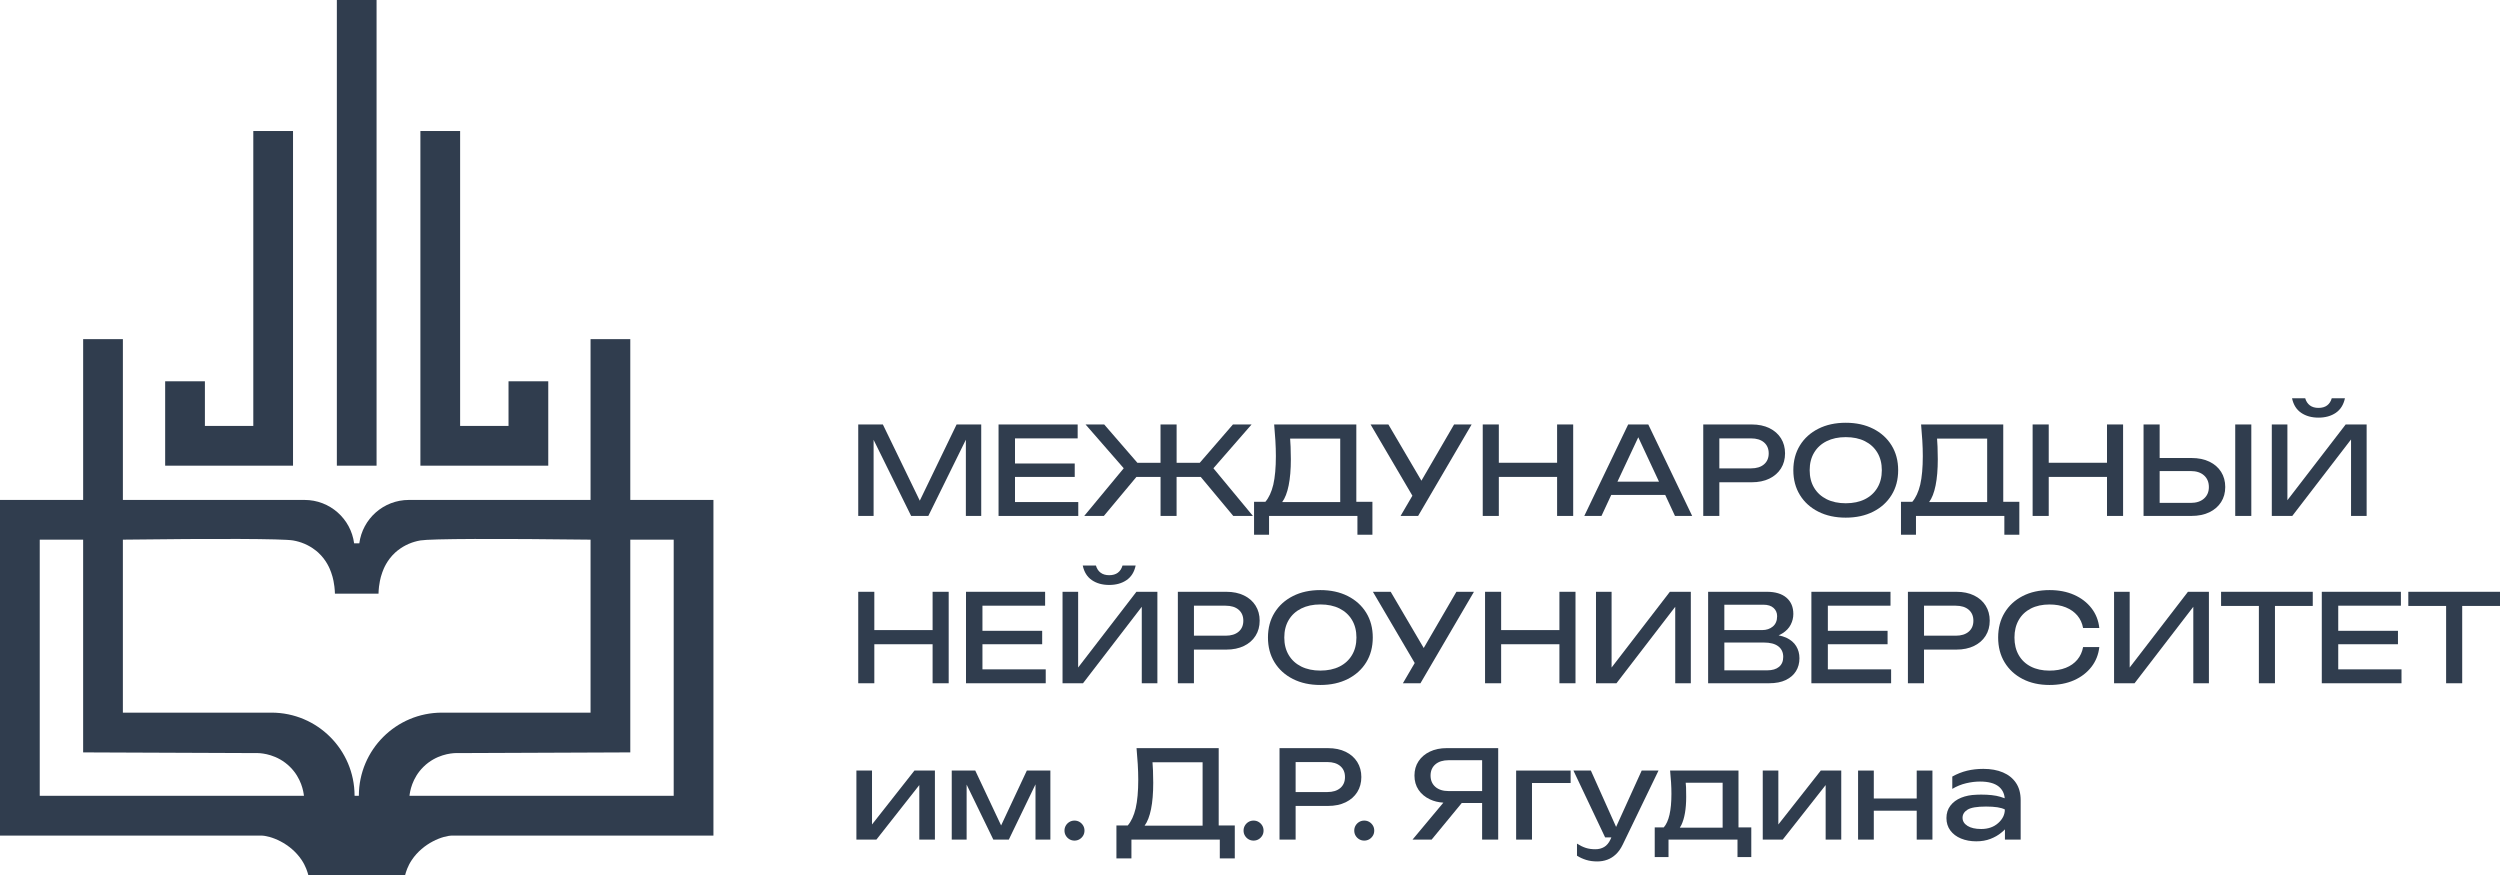 <?xml version="1.0" encoding="UTF-8"?> <svg xmlns="http://www.w3.org/2000/svg" width="200" height="70" viewBox="0 0 200 70" fill="none"><g clip-path="url(#clip0_201_9898)"><path d="M40.682 30.503V34.074H36.81V10.481H33.632V37.254H33.708H36.81H40.682H43.861V34.074V30.503H40.682Z" fill="#303D4E"></path><path d="M16.392 30.503V34.074H20.264V10.481H23.442V37.254H23.366H20.264H16.392H13.213V34.074V30.503H16.392Z" fill="#303D4E"></path><path d="M30.125 0H26.948V37.254H30.125V0Z" fill="#303D4E"></path><path d="M50.423 39.995V27.131H47.244V39.995H32.709C30.678 39.995 29.002 41.508 28.744 43.469H28.33C28.072 41.507 26.396 39.995 24.365 39.995H9.831V27.131H6.652V39.995H0V66.846C6.959 66.846 13.918 66.846 20.875 66.846C21.63 66.846 23.218 67.429 24.135 68.804C24.457 69.288 24.598 69.751 24.663 69.999H32.412C32.476 69.75 32.617 69.288 32.941 68.804C33.857 67.429 35.445 66.846 36.2 66.846C43.157 66.846 50.116 66.846 57.075 66.846V39.995H50.424H50.423ZM3.179 63.665V43.173H6.651V60.191C7.205 60.193 7.758 60.196 8.311 60.198C12.431 60.215 16.551 60.231 20.67 60.248C20.964 60.261 22.184 60.349 23.195 61.345C24.122 62.257 24.281 63.35 24.315 63.665H3.179ZM28.707 63.65V63.665H28.366V63.65C28.358 59.983 25.385 57.011 21.718 57.011H9.83V43.173C17.214 43.079 22.616 43.096 23.441 43.234C23.789 43.292 24.113 43.407 24.113 43.407C24.848 43.665 25.317 44.077 25.458 44.205C26.128 44.82 26.388 45.508 26.49 45.788C26.67 46.277 26.729 46.74 26.752 46.921C26.78 47.151 26.791 47.348 26.794 47.492H30.281C30.284 47.348 30.294 47.151 30.322 46.921C30.346 46.741 30.405 46.277 30.584 45.788C30.686 45.508 30.948 44.82 31.616 44.205C31.757 44.076 32.226 43.665 32.961 43.407C32.961 43.407 33.284 43.292 33.633 43.234C34.458 43.097 39.86 43.08 47.244 43.173V57.011H35.356C31.688 57.011 28.716 59.983 28.708 63.65H28.707ZM53.896 63.665H32.759C32.793 63.35 32.951 62.257 33.879 61.345C34.89 60.349 36.111 60.261 36.404 60.248C40.523 60.231 44.644 60.215 48.764 60.198C49.317 60.196 49.871 60.193 50.423 60.191V43.173H53.896V63.665Z" fill="#303D4E"></path><path d="M28.593 40.091C28.555 40.091 28.518 40.091 28.482 40.093V40.091H28.593Z" fill="#303D4E"></path><path d="M78.498 33.957V41.275H77.269V35.177L74.266 41.275H72.891L69.888 35.187V41.275H68.659V33.957H70.629L73.583 40.055L76.528 33.957H78.498Z" fill="#303D4E"></path><path d="M85.978 37.08V38.154H81.2V40.164H86.262V41.276H79.884V33.958H86.213V35.071H81.2V37.08H85.978Z" fill="#303D4E"></path><path d="M92.844 41.275V38.153H90.913L88.309 41.275H86.738L89.898 37.461L86.845 33.958H88.337L90.989 37.022H92.842V33.958H94.129V37.022H95.982L98.634 33.958H100.126L97.073 37.461L100.233 41.275H98.662L96.058 38.153H94.127V41.275H92.84H92.844Z" fill="#303D4E"></path><path d="M100.324 42.779V40.144H101.231C101.51 39.819 101.722 39.361 101.865 38.769C102.002 38.164 102.07 37.403 102.07 36.486C102.07 36.089 102.056 35.676 102.031 35.246C102.005 34.816 101.973 34.388 101.933 33.958H108.506V40.144H109.793V42.779H108.594V41.276H101.524V42.779H100.325H100.324ZM107.218 40.164V35.09H103.21C103.229 35.311 103.242 35.529 103.248 35.744C103.261 36.095 103.268 36.426 103.268 36.739C103.268 37.558 103.21 38.258 103.092 38.837C102.975 39.416 102.803 39.858 102.576 40.164H107.218Z" fill="#303D4E"></path><path d="M112.046 41.275L112.992 39.656L109.646 33.957H111.071L113.713 38.456L116.327 33.957H117.731L113.45 41.275H112.046Z" fill="#303D4E"></path><path d="M118.619 33.957H119.906V37.021H124.568V33.957H125.855V41.275H124.568V38.153H119.906V41.275H118.619V33.957Z" fill="#303D4E"></path><path d="M131.863 33.957L135.374 41.275H133.999L133.219 39.597H128.898L128.118 41.275H126.743L130.254 33.957H131.864H131.863ZM129.395 38.534H132.72L131.062 34.982L129.395 38.534Z" fill="#303D4E"></path><path d="M140.132 33.957C140.677 33.957 141.15 34.055 141.551 34.25C141.95 34.445 142.259 34.717 142.478 35.065C142.696 35.413 142.804 35.815 142.804 36.269C142.804 36.724 142.696 37.127 142.478 37.474C142.259 37.822 141.951 38.094 141.551 38.289C141.151 38.484 140.678 38.582 140.132 38.582H137.547V41.275H136.26V33.957H140.132ZM137.547 37.47H140.083C140.525 37.47 140.871 37.362 141.121 37.148C141.371 36.934 141.497 36.641 141.497 36.27C141.497 35.9 141.371 35.607 141.121 35.392C140.871 35.178 140.525 35.071 140.083 35.071H137.547V37.471V37.47Z" fill="#303D4E"></path><path d="M147.66 41.412C146.828 41.412 146.096 41.253 145.466 40.934C144.835 40.615 144.345 40.172 143.994 39.602C143.643 39.033 143.467 38.371 143.467 37.617C143.467 36.862 143.643 36.201 143.994 35.631C144.345 35.062 144.835 34.619 145.466 34.3C146.096 33.98 146.828 33.821 147.66 33.821C148.492 33.821 149.224 33.98 149.854 34.3C150.484 34.619 150.975 35.062 151.326 35.631C151.677 36.201 151.853 36.862 151.853 37.617C151.853 38.371 151.677 39.033 151.326 39.602C150.975 40.172 150.484 40.616 149.854 40.934C149.223 41.253 148.492 41.412 147.66 41.412ZM147.66 40.261C148.251 40.261 148.762 40.153 149.191 39.939C149.62 39.724 149.953 39.419 150.19 39.021C150.428 38.624 150.546 38.156 150.546 37.616C150.546 37.075 150.428 36.608 150.19 36.21C149.953 35.814 149.62 35.508 149.191 35.293C148.761 35.077 148.251 34.971 147.66 34.971C147.069 34.971 146.567 35.078 146.134 35.293C145.702 35.507 145.366 35.814 145.13 36.21C144.892 36.607 144.774 37.075 144.774 37.616C144.774 38.156 144.892 38.624 145.13 39.021C145.367 39.418 145.702 39.723 146.134 39.939C146.567 40.153 147.075 40.261 147.66 40.261Z" fill="#303D4E"></path><path d="M152.078 42.779V40.144H152.985C153.264 39.819 153.476 39.361 153.619 38.769C153.756 38.164 153.824 37.403 153.824 36.486C153.824 36.089 153.811 35.676 153.785 35.246C153.759 34.816 153.727 34.388 153.687 33.958H160.26V40.144H161.547V42.779H160.348V41.276H153.278V42.779H152.079H152.078ZM158.973 40.164V35.09H154.965C154.984 35.311 154.997 35.529 155.003 35.744C155.016 36.095 155.023 36.426 155.023 36.739C155.023 37.558 154.965 38.258 154.847 38.837C154.73 39.416 154.557 39.858 154.331 40.164H158.972H158.973Z" fill="#303D4E"></path><path d="M162.61 33.957H163.898V37.021H168.56V33.957H169.847V41.275H168.56V38.153H163.898V41.275H162.61V33.957Z" fill="#303D4E"></path><path d="M171.484 41.275V33.957H172.772V36.64H175.317C175.87 36.64 176.348 36.738 176.751 36.933C177.154 37.128 177.467 37.399 177.688 37.748C177.909 38.096 178.019 38.5 178.019 38.962C178.019 39.424 177.909 39.819 177.688 40.167C177.467 40.515 177.154 40.786 176.751 40.981C176.348 41.176 175.87 41.274 175.317 41.274H171.484V41.275ZM172.772 40.232H175.258C175.707 40.232 176.061 40.116 176.321 39.885C176.581 39.654 176.71 39.347 176.71 38.963C176.71 38.579 176.581 38.262 176.321 38.031C176.061 37.8 175.706 37.684 175.258 37.684H172.772V40.232ZM178.818 33.957H180.105V41.275H178.818V33.957Z" fill="#303D4E"></path><path d="M181.744 41.276V33.957H182.992V40.017L187.654 33.957H189.331V41.276H188.083V35.157L183.382 41.276H181.744ZM183.363 31.86H184.416C184.488 32.108 184.613 32.298 184.791 32.432C184.97 32.566 185.2 32.632 185.479 32.632C185.758 32.632 185.995 32.565 186.171 32.432C186.346 32.299 186.47 32.108 186.541 31.86H187.595C187.485 32.381 187.24 32.769 186.864 33.026C186.487 33.283 186.026 33.411 185.479 33.411C184.932 33.411 184.471 33.283 184.094 33.026C183.716 32.769 183.472 32.38 183.363 31.86Z" fill="#303D4E"></path><path d="M68.659 47.343H69.946V50.407H74.608V47.343H75.895V54.661H74.608V51.539H69.946V54.661H68.659V47.343Z" fill="#303D4E"></path><path d="M83.374 50.465V51.539H78.596V53.548H83.658V54.661H77.28V47.343H83.609V48.455H78.596V50.465H83.374Z" fill="#303D4E"></path><path d="M85.003 54.661V47.343H86.251V53.402L90.913 47.343H92.591V54.661H91.342V48.543L86.641 54.661H85.003ZM86.622 45.245H87.675C87.746 45.492 87.871 45.683 88.05 45.816C88.228 45.95 88.458 46.016 88.737 46.016C89.016 46.016 89.254 45.949 89.429 45.816C89.605 45.684 89.728 45.492 89.8 45.245H90.852C90.742 45.766 90.498 46.154 90.121 46.411C89.744 46.668 89.283 46.796 88.736 46.796C88.189 46.796 87.728 46.668 87.351 46.411C86.974 46.154 86.73 45.765 86.62 45.245H86.622Z" fill="#303D4E"></path><path d="M98.1 47.343C98.646 47.343 99.119 47.441 99.519 47.636C99.918 47.831 100.228 48.102 100.446 48.45C100.664 48.799 100.773 49.2 100.773 49.655C100.773 50.11 100.664 50.513 100.446 50.86C100.228 51.208 99.919 51.48 99.519 51.675C99.119 51.87 98.647 51.968 98.1 51.968H95.515V54.661H94.228V47.343H98.1ZM95.516 50.856H98.052C98.494 50.856 98.841 50.748 99.091 50.534C99.341 50.319 99.466 50.027 99.466 49.656C99.466 49.286 99.341 48.993 99.091 48.778C98.841 48.564 98.494 48.456 98.052 48.456H95.516V50.857V50.856Z" fill="#303D4E"></path><path d="M105.629 54.798C104.797 54.798 104.066 54.639 103.435 54.32C102.804 54.001 102.314 53.557 101.963 52.988C101.612 52.419 101.437 51.757 101.437 51.002C101.437 50.248 101.612 49.586 101.963 49.017C102.314 48.448 102.804 48.004 103.435 47.685C104.066 47.366 104.797 47.207 105.629 47.207C106.461 47.207 107.193 47.366 107.823 47.685C108.453 48.004 108.945 48.448 109.296 49.017C109.646 49.586 109.822 50.248 109.822 51.002C109.822 51.757 109.646 52.419 109.296 52.988C108.945 53.557 108.453 54.002 107.823 54.32C107.192 54.639 106.461 54.798 105.629 54.798ZM105.629 53.647C106.221 53.647 106.731 53.539 107.16 53.325C107.589 53.11 107.922 52.805 108.159 52.407C108.397 52.01 108.515 51.542 108.515 51.002C108.515 50.461 108.397 49.994 108.159 49.596C107.922 49.199 107.588 48.894 107.16 48.678C106.731 48.464 106.221 48.356 105.629 48.356C105.038 48.356 104.536 48.464 104.103 48.678C103.671 48.893 103.337 49.199 103.099 49.596C102.862 49.993 102.743 50.461 102.743 51.002C102.743 51.542 102.862 52.01 103.099 52.407C103.337 52.804 103.671 53.109 104.103 53.325C104.536 53.539 105.045 53.647 105.629 53.647Z" fill="#303D4E"></path><path d="M112.231 54.661L113.177 53.041L109.832 47.343H111.256L113.898 51.841L116.512 47.343H117.916L113.636 54.661H112.231Z" fill="#303D4E"></path><path d="M118.804 47.343H120.091V50.407H124.753V47.343H126.04V54.661H124.753V51.539H120.091V54.661H118.804V47.343Z" fill="#303D4E"></path><path d="M127.679 54.661V47.343H128.927V53.402L133.589 47.343H135.266V54.661H134.018V48.543L129.317 54.661H127.679Z" fill="#303D4E"></path><path d="M136.65 54.661V47.343H141.351C142.027 47.343 142.549 47.501 142.917 47.816C143.284 48.131 143.467 48.566 143.467 49.119C143.467 49.412 143.398 49.696 143.258 49.972C143.118 50.249 142.895 50.481 142.59 50.67C142.499 50.728 142.398 50.78 142.288 50.826C142.509 50.871 142.71 50.934 142.892 51.011C143.256 51.181 143.525 51.408 143.697 51.694C143.87 51.98 143.956 52.302 143.956 52.66C143.956 53.05 143.863 53.395 143.678 53.694C143.493 53.993 143.221 54.229 142.863 54.401C142.506 54.574 142.061 54.66 141.528 54.66H136.651L136.65 54.661ZM137.947 50.407H140.971C141.315 50.407 141.601 50.311 141.829 50.119C142.057 49.927 142.17 49.652 142.17 49.294C142.17 49.028 142.076 48.808 141.887 48.636C141.698 48.463 141.426 48.377 141.068 48.377H137.947V50.406V50.407ZM137.947 53.627H141.38C141.783 53.627 142.097 53.534 142.321 53.349C142.545 53.163 142.658 52.899 142.658 52.553C142.658 52.19 142.526 51.906 142.263 51.705C142 51.503 141.612 51.402 141.098 51.402H137.948V53.627H137.947Z" fill="#303D4E"></path><path d="M151.006 50.465V51.539H146.228V53.548H151.289V54.661H144.911V47.343H151.24V48.455H146.228V50.465H151.006Z" fill="#303D4E"></path><path d="M156.505 47.343C157.051 47.343 157.524 47.441 157.924 47.636C158.324 47.831 158.633 48.102 158.851 48.45C159.069 48.799 159.178 49.2 159.178 49.655C159.178 50.11 159.069 50.513 158.851 50.86C158.633 51.208 158.325 51.48 157.924 51.675C157.525 51.87 157.052 51.968 156.505 51.968H153.921V54.661H152.633V47.343H156.505ZM153.922 50.856H156.458C156.9 50.856 157.246 50.748 157.496 50.534C157.746 50.319 157.871 50.027 157.871 49.656C157.871 49.286 157.746 48.993 157.496 48.778C157.246 48.564 156.9 48.456 156.458 48.456H153.922V50.857V50.856Z" fill="#303D4E"></path><path d="M167.945 51.763C167.88 52.361 167.671 52.89 167.316 53.349C166.961 53.807 166.499 54.163 165.927 54.418C165.355 54.672 164.702 54.798 163.967 54.798C163.148 54.798 162.429 54.639 161.812 54.32C161.194 54.001 160.713 53.557 160.368 52.988C160.023 52.419 159.852 51.757 159.852 51.002C159.852 50.248 160.024 49.586 160.368 49.017C160.712 48.448 161.194 48.004 161.812 47.685C162.429 47.366 163.148 47.207 163.967 47.207C164.702 47.207 165.355 47.334 165.927 47.587C166.499 47.841 166.962 48.195 167.316 48.651C167.67 49.107 167.88 49.637 167.945 50.242H166.648C166.576 49.852 166.422 49.517 166.185 49.237C165.947 48.958 165.64 48.742 165.263 48.588C164.886 48.435 164.45 48.359 163.956 48.359C163.384 48.359 162.888 48.467 162.469 48.681C162.049 48.896 161.726 49.202 161.499 49.599C161.271 49.996 161.157 50.464 161.157 51.004C161.157 51.545 161.271 52.013 161.499 52.41C161.726 52.806 162.049 53.112 162.469 53.327C162.889 53.542 163.384 53.649 163.956 53.649C164.45 53.649 164.886 53.575 165.263 53.425C165.64 53.276 165.947 53.06 166.185 52.776C166.422 52.493 166.576 52.157 166.648 51.767H167.945V51.763Z" fill="#303D4E"></path><path d="M169.125 54.661V47.343H170.374V53.402L175.036 47.343H176.713V54.661H175.464V48.543L170.763 54.661H169.125Z" fill="#303D4E"></path><path d="M177.687 47.343H185.021V48.475H181.997V54.661H180.71V48.475H177.686V47.343H177.687Z" fill="#303D4E"></path><path d="M191.837 50.465V51.539H187.059V53.548H192.12V54.661H185.743V47.343H192.072V48.455H187.059V50.465H191.837Z" fill="#303D4E"></path><path d="M192.666 47.343H200V48.475H196.976V54.661H195.689V48.475H192.665V47.343H192.666Z" fill="#303D4E"></path><path d="M68.512 67.168V61.645H69.761V65.958L73.155 61.645H74.793V67.168H73.544V62.806L70.112 67.168H68.512Z" fill="#303D4E"></path><path d="M76.139 67.168V61.645H78.021L80.089 66.037L82.147 61.645H84.03V67.168H82.84V62.748L80.705 67.168H79.466L77.33 62.768V67.168H76.141H76.139Z" fill="#303D4E"></path><path d="M85.959 67.248C85.81 67.248 85.675 67.212 85.555 67.14C85.434 67.068 85.338 66.972 85.267 66.852C85.195 66.732 85.159 66.597 85.159 66.448C85.159 66.298 85.195 66.163 85.267 66.043C85.338 65.923 85.434 65.827 85.555 65.755C85.675 65.683 85.81 65.647 85.959 65.647C86.108 65.647 86.243 65.683 86.363 65.755C86.483 65.827 86.579 65.923 86.651 66.043C86.723 66.163 86.759 66.298 86.759 66.448C86.759 66.597 86.723 66.732 86.651 66.852C86.579 66.972 86.483 67.068 86.363 67.14C86.243 67.212 86.108 67.248 85.959 67.248Z" fill="#303D4E"></path><path d="M89.314 68.671V66.037H90.221C90.501 65.712 90.712 65.253 90.855 64.662C90.992 64.056 91.06 63.296 91.06 62.378C91.06 61.982 91.046 61.568 91.021 61.139C90.995 60.709 90.963 60.28 90.923 59.851H97.496V66.037H98.783V68.671H97.584V67.169H90.514V68.671H89.315H89.314ZM96.208 66.056V60.983H92.2C92.219 61.204 92.232 61.422 92.239 61.636C92.251 61.987 92.258 62.319 92.258 62.631C92.258 63.451 92.2 64.15 92.083 64.729C91.965 65.308 91.794 65.751 91.566 66.056H96.208Z" fill="#303D4E"></path><path d="M100.285 67.248C100.135 67.248 100.001 67.212 99.88 67.14C99.76 67.068 99.664 66.972 99.593 66.852C99.521 66.732 99.485 66.597 99.485 66.448C99.485 66.298 99.521 66.163 99.593 66.043C99.664 65.923 99.76 65.827 99.88 65.755C100.001 65.683 100.135 65.647 100.285 65.647C100.434 65.647 100.569 65.683 100.689 65.755C100.809 65.827 100.905 65.923 100.977 66.043C101.049 66.163 101.084 66.298 101.084 66.448C101.084 66.597 101.049 66.732 100.977 66.852C100.905 66.972 100.809 67.068 100.689 67.14C100.569 67.212 100.434 67.248 100.285 67.248Z" fill="#303D4E"></path><path d="M106.234 59.851C106.78 59.851 107.253 59.949 107.653 60.144C108.053 60.339 108.362 60.61 108.58 60.958C108.798 61.306 108.907 61.708 108.907 62.163C108.907 62.618 108.798 63.02 108.58 63.368C108.362 63.716 108.054 63.987 107.653 64.182C107.253 64.377 106.781 64.475 106.234 64.475H103.65V67.169H102.362V59.851H106.234ZM103.65 63.364H106.186C106.628 63.364 106.974 63.256 107.224 63.042C107.474 62.827 107.599 62.534 107.599 62.164C107.599 61.793 107.474 61.501 107.224 61.286C106.974 61.072 106.628 60.964 106.186 60.964H103.65V63.365V63.364Z" fill="#303D4E"></path><path d="M109.14 67.248C108.99 67.248 108.856 67.212 108.735 67.14C108.615 67.068 108.519 66.972 108.447 66.852C108.376 66.732 108.34 66.597 108.34 66.448C108.34 66.298 108.376 66.163 108.447 66.043C108.519 65.923 108.615 65.827 108.735 65.755C108.856 65.683 108.99 65.647 109.14 65.647C109.289 65.647 109.424 65.683 109.544 65.755C109.664 65.827 109.76 65.923 109.832 66.043C109.904 66.163 109.939 66.298 109.939 66.448C109.939 66.597 109.904 66.732 109.832 66.852C109.76 66.972 109.664 67.068 109.544 67.14C109.424 67.212 109.289 67.248 109.14 67.248Z" fill="#303D4E"></path><path d="M113.001 67.169L115.469 64.212C115.065 64.186 114.708 64.099 114.395 63.949C114.006 63.766 113.701 63.513 113.483 63.187C113.265 62.862 113.157 62.481 113.157 62.046C113.157 61.61 113.265 61.228 113.483 60.899C113.701 60.57 114.003 60.313 114.391 60.128C114.777 59.943 115.227 59.85 115.741 59.85H119.856V67.168H118.569V64.241H116.94L114.531 67.168H113L113.001 67.169ZM118.57 63.285V60.817H115.888C115.44 60.817 115.087 60.927 114.83 61.148C114.573 61.37 114.445 61.669 114.445 62.046C114.445 62.422 114.573 62.724 114.83 62.949C115.087 63.173 115.44 63.285 115.888 63.285H118.57Z" fill="#303D4E"></path><path d="M125.65 61.645V62.641H122.559V67.168H121.291V61.645H125.65Z" fill="#303D4E"></path><path d="M127.777 68.915C127.452 68.915 127.157 68.874 126.894 68.793C126.631 68.712 126.385 68.599 126.159 68.457V67.49C126.406 67.647 126.641 67.76 126.865 67.832C127.089 67.904 127.341 67.939 127.621 67.939C127.902 67.939 128.125 67.879 128.333 67.759C128.541 67.639 128.713 67.429 128.85 67.13L128.908 66.993H128.411L125.875 61.645H127.27L129.288 66.154L131.335 61.645H132.681L129.823 67.558C129.667 67.883 129.484 68.145 129.272 68.344C129.061 68.542 128.83 68.687 128.58 68.778C128.33 68.87 128.062 68.915 127.776 68.915H127.777Z" fill="#303D4E"></path><path d="M140.103 66.193V68.564H139V67.168H133.481V68.564H132.378V66.193H133.1C133.51 65.731 133.714 64.837 133.714 63.509C133.714 63.216 133.705 62.912 133.685 62.596C133.666 62.281 133.64 61.964 133.608 61.645H139.079V66.192H140.103V66.193ZM137.811 66.212V62.621H134.856C134.869 62.758 134.879 62.888 134.885 63.011C134.892 63.278 134.895 63.525 134.895 63.753C134.895 64.703 134.768 65.448 134.515 65.988C134.476 66.067 134.434 66.141 134.388 66.212H137.811Z" fill="#303D4E"></path><path d="M141.02 67.168V61.645H142.268V65.958L145.662 61.645H147.3V67.168H146.052V62.806L142.619 67.168H141.02Z" fill="#303D4E"></path><path d="M148.646 61.645H149.904V63.88H153.337V61.645H154.595V67.168H153.337V64.856H149.904V67.168H148.646V61.645Z" fill="#303D4E"></path><path d="M158.105 63.578C158.235 63.571 158.362 63.568 158.485 63.568C159.122 63.568 159.636 63.626 160.026 63.744C160.163 63.782 160.28 63.822 160.377 63.861C160.344 63.471 160.185 63.159 159.899 62.924C159.567 62.657 159.067 62.524 158.397 62.524C158.039 62.524 157.669 62.57 157.285 62.661C156.901 62.752 156.534 62.902 156.183 63.11V62.125C156.567 61.91 156.962 61.754 157.368 61.656C157.774 61.558 158.208 61.51 158.67 61.51C159.268 61.51 159.789 61.604 160.235 61.793C160.68 61.982 161.028 62.261 161.278 62.632C161.528 63.002 161.653 63.465 161.653 64.018V67.169H160.395V66.35C160.311 66.441 160.213 66.529 160.102 66.614C159.862 66.815 159.572 66.981 159.235 67.111C158.896 67.241 158.519 67.306 158.103 67.306C157.648 67.306 157.241 67.231 156.88 67.082C156.519 66.933 156.234 66.718 156.027 66.438C155.819 66.159 155.715 65.827 155.715 65.443C155.715 65.059 155.821 64.729 156.032 64.453C156.243 64.176 156.529 63.965 156.89 63.818C157.25 63.672 157.656 63.592 158.103 63.58L158.105 63.578ZM160.387 64.758C160.101 64.602 159.599 64.524 158.881 64.524C158.163 64.524 157.67 64.607 157.404 64.773C157.137 64.939 157.004 65.155 157.004 65.422C157.004 65.688 157.136 65.905 157.399 66.07C157.662 66.236 158.028 66.32 158.496 66.32C159.049 66.32 159.502 66.163 159.856 65.846C160.21 65.531 160.387 65.168 160.387 64.758Z" fill="#303D4E"></path></g><defs><clipPath id="clip0_201_9898"><rect width="200" height="70" fill="white"></rect></clipPath></defs></svg> 